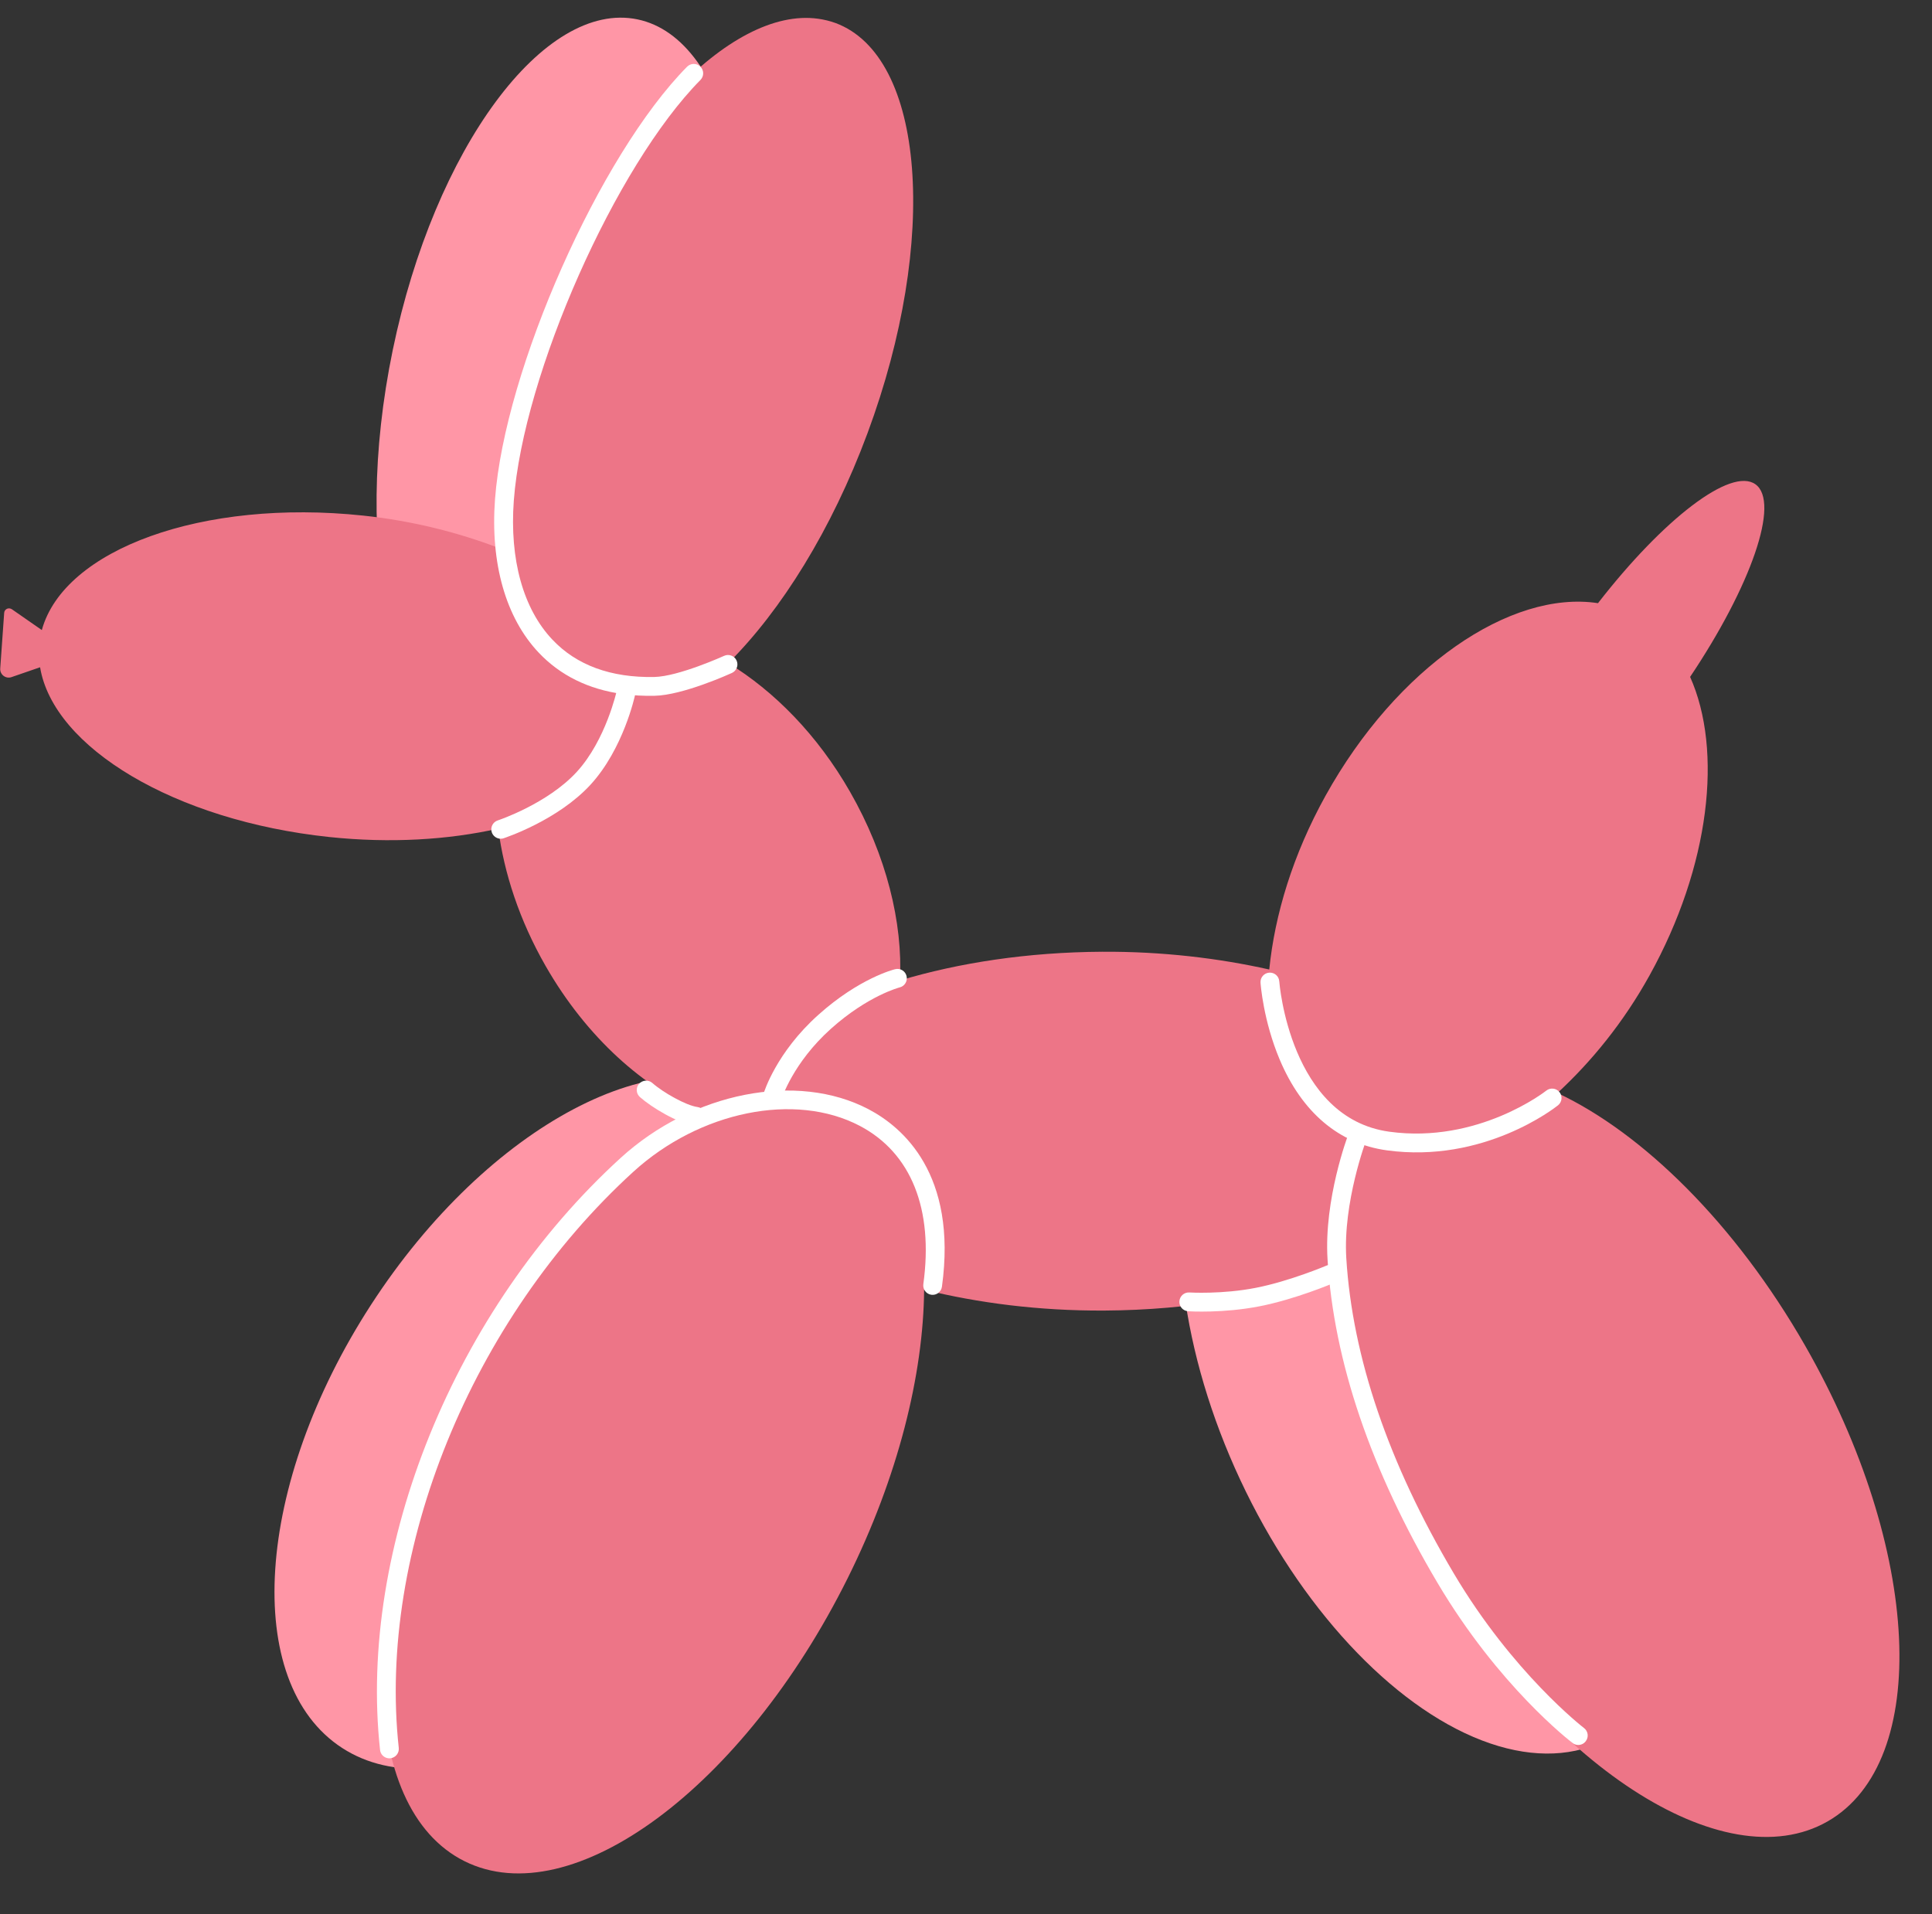 <?xml version="1.0" encoding="UTF-8" standalone="no"?><svg xmlns="http://www.w3.org/2000/svg" xmlns:xlink="http://www.w3.org/1999/xlink" fill="#000000" height="407.4" preserveAspectRatio="xMidYMid meet" version="1" viewBox="44.1 46.0 411.1 407.4" width="411.1" zoomAndPan="magnify"><rect x="44.1" y="46.0" width="411.1" height="407.4" fill="#333333" stroke="none"/><g><g id="change1_3"><ellipse cx="349.83" cy="341.38" fill="#ff96a6" rx="46.15" ry="83.09" transform="rotate(-25.055 349.89 341.404)"/></g><g id="change1_2"><path d="M116.9,417.98c-21.38-13.87-18.63-56.1,6.17-94.34c24.79-38.23,62.22-57.99,83.61-44.12 c21.38,13.87,18.63,56.1-6.17,94.34S138.29,431.85,116.9,417.98z" fill="#ff96a6"/></g><g id="change1_1"><path d="M179.73,50.12c19.87,4.11,28.75,42.28,19.87,85.26c-8.89,42.98-32.2,74.48-52.06,70.38 c-19.87-4.11-28.75-42.28-19.87-85.26C136.56,77.52,159.87,46.01,179.73,50.12z" fill="#ff96a6"/></g><g id="change2_1"><path d="M218.21,49.99c-18.78-2.63-44.11,24.06-58.41,62.63c-6.66,17.95-9.64,35.34-9.52,50.01 c-8.6-3.28-18.32-5.79-28.92-6.91c-34.17-3.61-63.63,7.17-68.36,24.36l-6.39-4.44c-0.06-0.04-0.11-0.06-0.18-0.09 c-0.66-0.28-1.39,0.16-1.44,0.87l-0.84,11.84c-0.1,1.29,1.17,2.26,2.39,1.84l6.09-2.1c2.82,17.04,28.61,32.64,61.5,36.12 c13.07,1.38,25.4,0.6,35.99-1.78c1.23,9.46,4.52,19.53,10.08,29.23c8.74,15.27,21.06,26.12,33.35,31.17 c-18.27,9.01-37.8,30.02-51.72,58c-22.2,44.62-21.7,89.99,1.13,101.35c22.82,11.35,59.33-15.62,81.52-60.25 c10.75-21.62,16.11-43.37,16.26-61.39c11.47,2.83,24.39,4.52,38.31,4.45c18.57-0.1,35.47-3.21,49.13-8.2 c0.97,18.21,7.64,40.11,19.9,61.53c24.76,43.24,62.79,68.05,84.91,55.38c22.12-12.67,19.97-58-4.79-101.25 c-14.89-26-34.57-45.24-52.7-53.76c7.24-6.69,14.05-15.01,19.59-25.01c12.9-23.28,15.63-47.91,8.64-63.54 c12.96-19.34,19.21-37.19,13.9-40.99c-5.21-3.72-19.63,7.42-33.5,25.3c-18.59-2.85-42.81,13.62-58,41.02 c-6.91,12.47-10.79,25.28-11.95,36.94c-10.78-2.41-22.74-3.85-35.54-3.78c-15.87,0.09-30.54,2.35-43.04,6.11 c0.62-12.26-2.86-26.59-10.63-40.16c-6.96-12.16-16.21-21.46-25.9-27.37c11.24-11.17,22-28.38,29.63-48.95 c15.26-41.15,12.21-80.21-6.81-87.27C220.68,50.46,219.45,50.17,218.21,49.99z" fill="#ed7587"/></g><g id="change3_3"><path d="M296.78,325.03c-1.03-0.14-1.79-1.05-1.72-2.11c0.07-1.1,1.02-1.94,2.12-1.87c0.07,0,6.98,0.42,14.15-0.99 c7.24-1.42,15-4.72,15.08-4.75c1.01-0.44,2.19,0.04,2.63,1.05c0.44,1.01-0.03,2.19-1.05,2.63c-0.33,0.14-8.22,3.5-15.88,5 c-7.7,1.51-14.88,1.08-15.18,1.06C296.88,325.04,296.83,325.03,296.78,325.03z" fill="#ffffff"/></g><g id="change3_4"><path d="M339.18,290.8c-10.16-1.4-18.04-8.07-22.78-19.31c-3.49-8.28-4.06-16.05-4.08-16.37 c-0.08-1.1,0.76-2.05,1.86-2.13c1.11-0.07,2.06,0.75,2.13,1.86c0.02,0.29,2.27,29.09,23.42,31.99c18.92,2.6,33.25-8.62,33.39-8.74 c0.86-0.69,2.12-0.55,2.81,0.31c0.69,0.86,0.55,2.12-0.31,2.81C374.98,281.73,359.84,293.64,339.18,290.8z" fill="#ffffff"/></g><g id="change3_1"><path d="M379.67,417.33c-0.33-0.05-0.65-0.17-0.94-0.39c-0.64-0.49-15.75-12.15-28.75-34.09 c-14.19-23.95-22.06-47.12-23.4-68.85c-0.79-12.76,4.28-26.23,4.49-26.79c0.39-1.03,1.54-1.55,2.58-1.16 c1.03,0.39,1.55,1.55,1.16,2.58c-0.05,0.13-4.97,13.25-4.24,25.12c1.3,21.09,8.99,43.65,22.85,67.05 c12.57,21.23,27.58,32.83,27.73,32.94c0.88,0.67,1.05,1.92,0.38,2.8C381.08,417.15,380.36,417.42,379.67,417.33z" fill="#ffffff"/></g><g id="change3_7"><path d="M126.68,420.17c-0.89-0.12-1.61-0.83-1.71-1.76c-4.7-43.14,15.87-93.77,51.18-125.98 c15.35-14.01,37.54-18.37,52.77-10.37c7.25,3.81,18.91,13.78,15.61,37.77c-0.15,1.09-1.16,1.86-2.25,1.71 c-1.09-0.15-1.86-1.16-1.71-2.25c2.2-15.99-2.6-27.95-13.51-33.69c-13.78-7.24-34.06-3.13-48.21,9.78 c-34.41,31.4-54.46,80.66-49.9,122.59c0.12,1.1-0.67,2.08-1.77,2.21C127,420.2,126.84,420.19,126.68,420.17z" fill="#ffffff"/></g><g id="change3_2"><path d="M208.23,281.25c-0.1-0.01-0.21-0.04-0.31-0.07c-1.05-0.32-1.65-1.43-1.33-2.49 c0.11-0.35,2.71-8.73,11.65-16.73c8.69-7.79,16.04-9.64,16.35-9.71c1.08-0.26,2.16,0.4,2.41,1.47c0.26,1.07-0.4,2.16-1.47,2.41 c-0.06,0.02-6.74,1.74-14.62,8.8c-8.05,7.21-10.47,14.84-10.49,14.92C210.12,280.8,209.19,281.38,208.23,281.25z" fill="#ffffff"/></g><g id="change3_5"><path d="M191.99,285.56c-3.68-0.51-9.27-3.92-11.72-6.09c-0.83-0.73-0.91-2-0.18-2.82c0.73-0.83,2-0.91,2.82-0.18 c2.29,2.03,7.18,4.79,9.62,5.12c1.09,0.15,1.86,1.16,1.71,2.25C194.1,284.94,193.09,285.71,191.99,285.56z" fill="#ffffff"/></g><g id="change3_6"><path d="M150.37,224.47c-0.73-0.1-1.38-0.61-1.63-1.36c-0.34-1.05,0.23-2.18,1.28-2.52 c0.11-0.03,10.59-3.54,16.81-10.33c6.2-6.77,8.49-17.21,8.52-17.31c0.23-1.08,1.3-1.75,2.37-1.54c1.08,0.23,1.77,1.29,1.54,2.37 c-0.1,0.47-2.53,11.58-9.48,19.18c-6.95,7.58-18.05,11.27-18.52,11.43C150.97,224.49,150.66,224.51,150.37,224.47z" fill="#ffffff"/></g><g id="change3_8"><path d="M176.61,193.7c-7.29-1-13.28-3.95-17.88-8.81c-7.01-7.41-10.31-18.99-9.3-32.63 c2.06-27.68,22.3-73.28,40.87-92.06c0.78-0.79,2.04-0.79,2.83-0.02c0.79,0.78,0.79,2.04,0.02,2.83 c-18.05,18.25-37.72,62.6-39.72,89.54c-0.92,12.5,1.99,23,8.22,29.58c5.14,5.44,12.43,8.11,21.65,7.94 c5.19-0.1,14.78-4.46,14.88-4.5c1-0.46,2.19-0.02,2.65,0.99c0.46,1,0.02,2.19-0.99,2.65c-0.42,0.19-10.44,4.75-16.47,4.86 C180.99,194.12,178.74,193.99,176.61,193.7z" fill="#ffffff"/></g></g></svg>